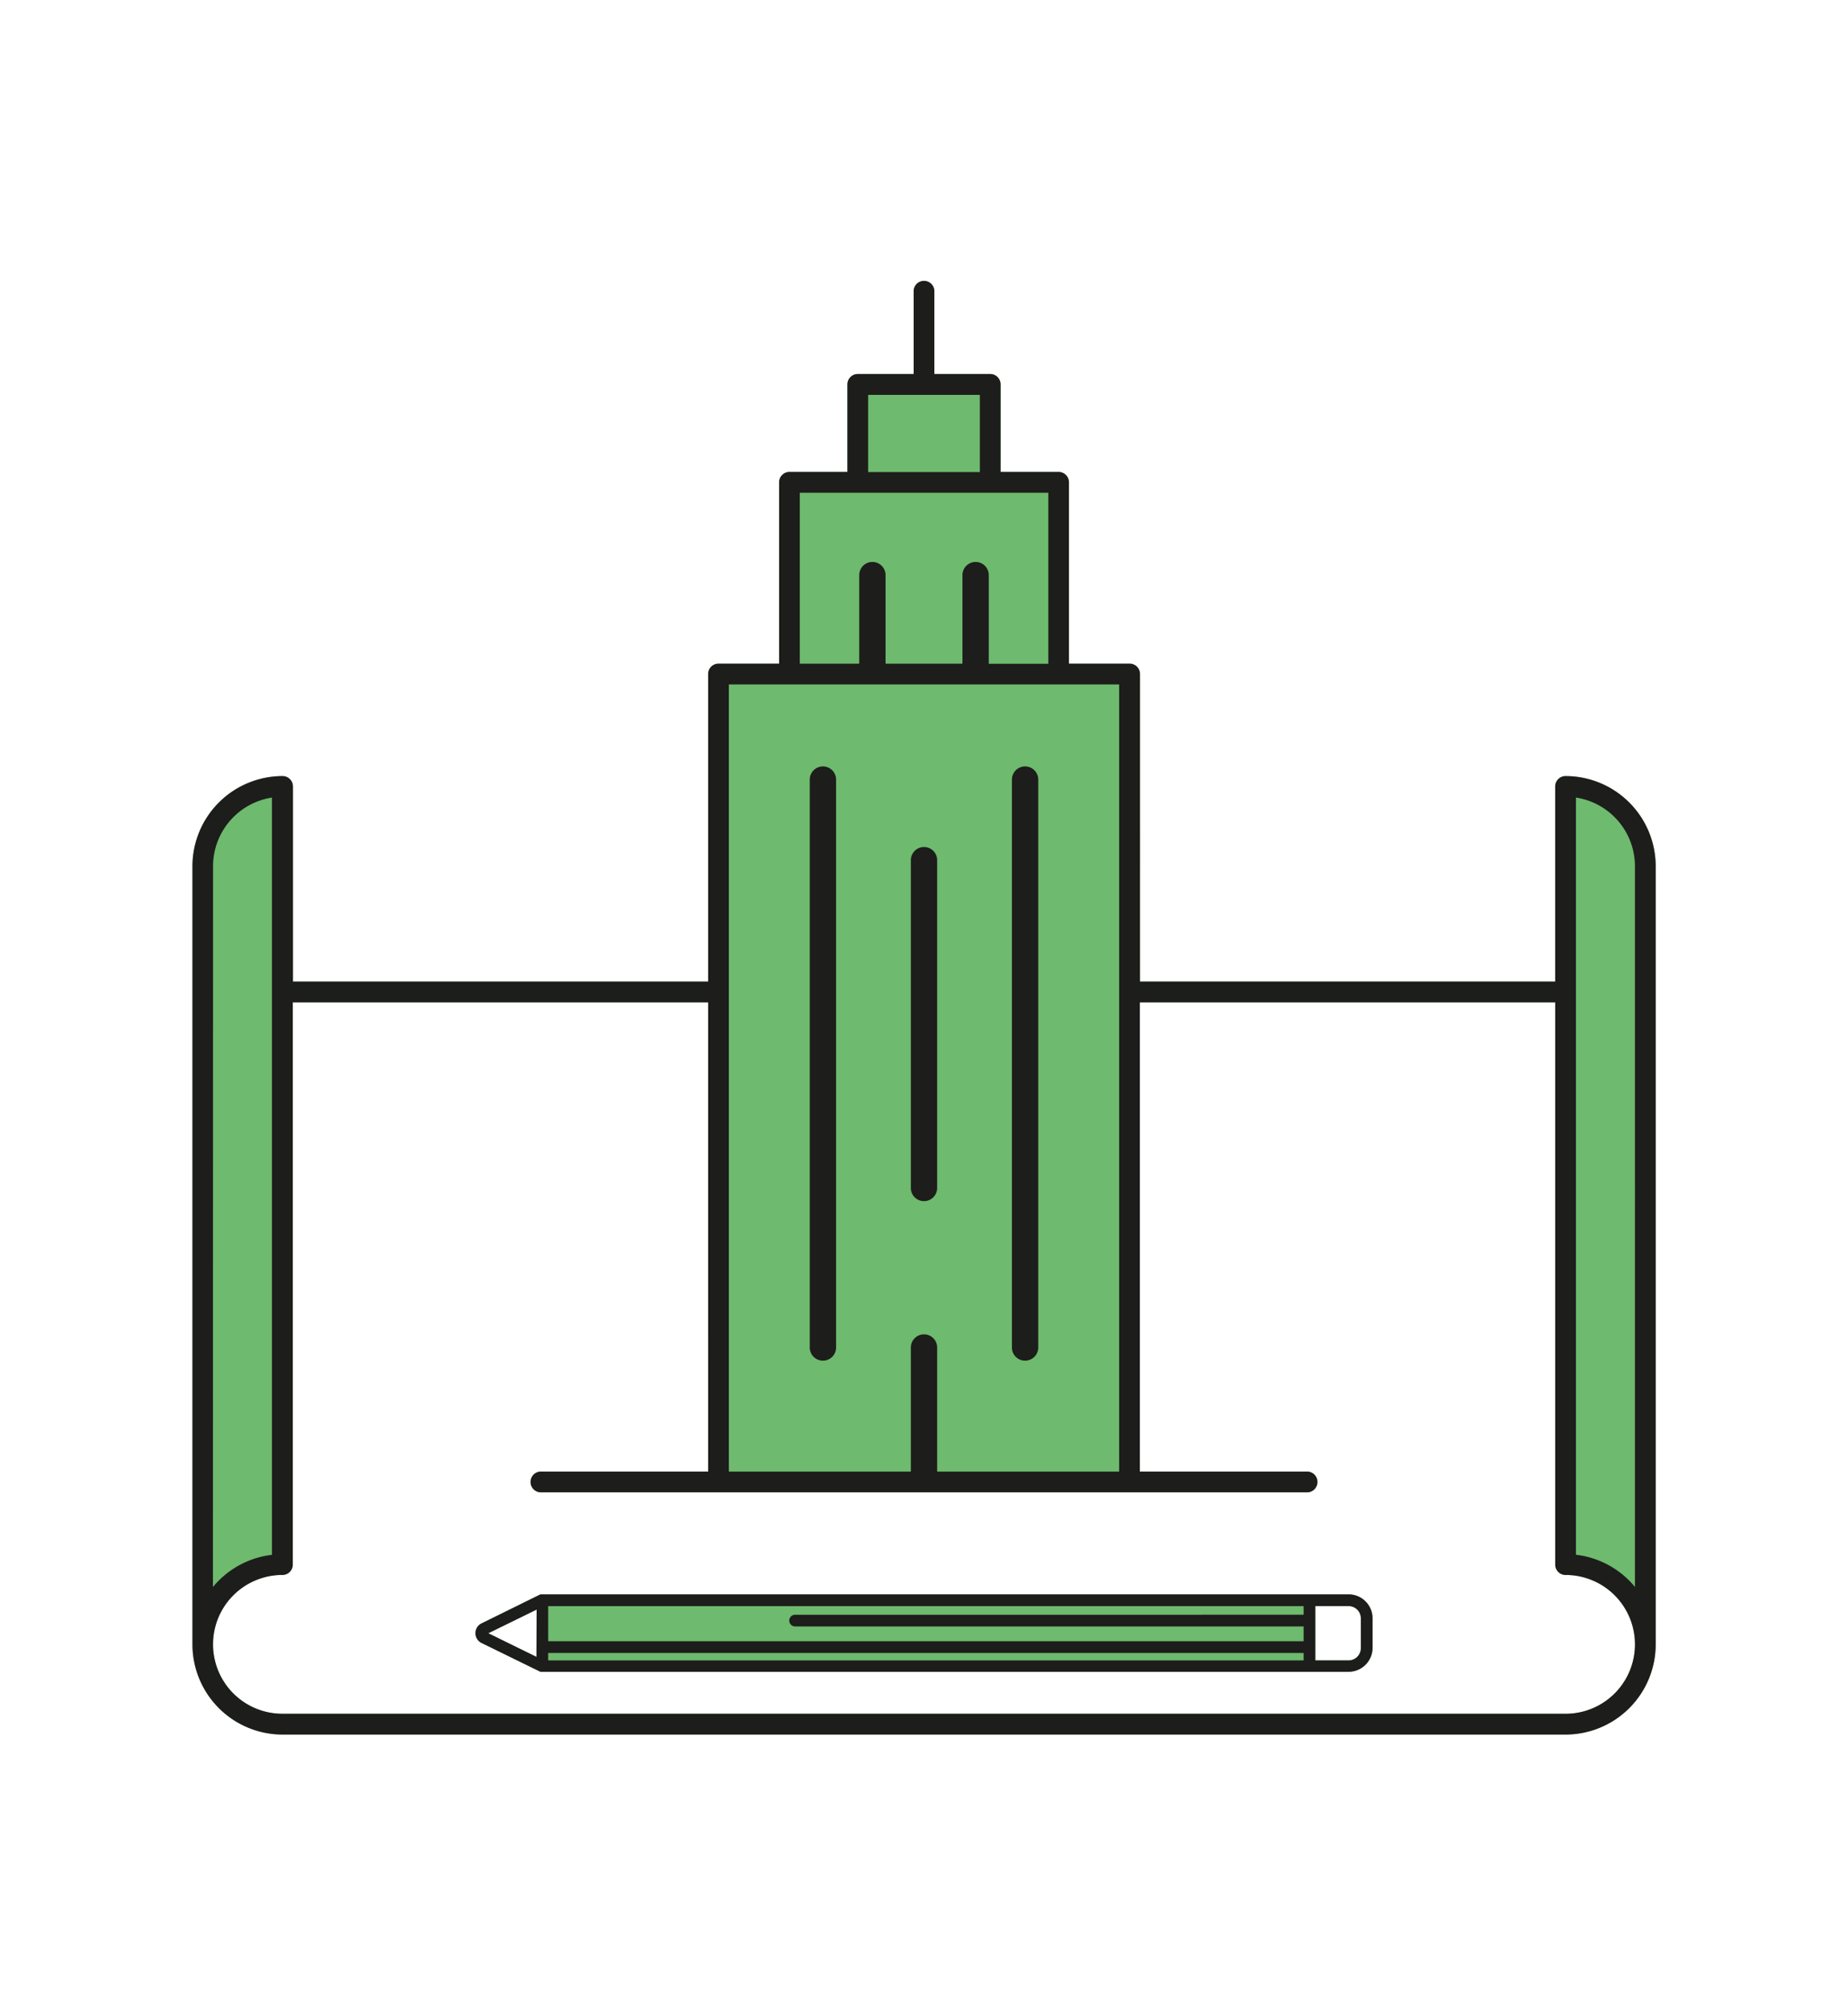<svg xmlns="http://www.w3.org/2000/svg" viewBox="0 0 632 689" xmlns:v="https://vecta.io/nano"><path d="M461.21 545.08H185.47a2.12 2.12 0 0 0-.44 0h-.1l-.3.1h0L164.69 555a3.72 3.72 0 0 0 0 6.69l19.9 9.74h0a2.09 2.09 0 0 0 .3.11h.1a2.12 2.12 0 0 0 .44 0h275.78a8.2 8.2 0 0 0 8.19-8.19v-10.2a8.19 8.19 0 0 0-8.19-8.07zm-277.74 21.37L167 558.37l16.52-8.09zm281.93-3a4.2 4.2 0 0 1-4.19 4.19h-11.38v-18.56h11.38a4.19 4.19 0 0 1 4.19 4.19zm-4.19-18.39H185.47a2.12 2.12 0 0 0-.44 0h-.1l-.3.1h0L164.69 555a3.72 3.72 0 0 0 0 6.69l19.9 9.74h0a2.09 2.09 0 0 0 .3.11h.1a2.12 2.12 0 0 0 .44 0h275.78a8.2 8.2 0 0 0 8.19-8.19v-10.2a8.19 8.19 0 0 0-8.19-8.07zm-277.74 21.39L167 558.37l16.52-8.09zm281.93-3a4.2 4.2 0 0 1-4.19 4.19h-11.38v-18.56h11.38a4.19 4.19 0 0 1 4.19 4.19zm70-298.14a3.54 3.54 0 0 0-3.55 3.54v66.72h-142V230.44a3.54 3.54 0 0 0-3.54-3.55h-20.74v-62a3.54 3.54 0 0 0-3.55-3.54h-19.83v-29.93a3.55 3.55 0 0 0-3.54-3.55h-19.11v-28.3a3.54 3.54 0 0 0-7.08 0v28.3h-19.11a3.55 3.55 0 0 0-3.54 3.55v29.93H270a3.54 3.54 0 0 0-3.55 3.54v62h-20.73a3.54 3.54 0 0 0-3.54 3.55v105.15h-142v-66.72a3.54 3.54 0 0 0-3.55-3.54 30.84 30.84 0 0 0-30.81 30.81v266A30.84 30.84 0 0 0 96.58 593h438.84a30.84 30.84 0 0 0 30.81-30.81v-266a30.84 30.84 0 0 0-30.81-30.86zm0 320.57H96.58a23.73 23.73 0 0 1 0-47.46 3.54 3.54 0 0 0 3.55-3.54v-192.2h142.05V503.1h-57.37a3.55 3.55 0 0 0 0 7.09h262.38a3.55 3.55 0 0 0 0-7.09h-57.37V342.68h142.05V534.9a3.54 3.54 0 0 0 3.55 3.54 23.73 23.73 0 0 1 0 47.46zm-74.21-40.82H185.47a2.12 2.12 0 0 0-.44 0h-.1l-.3.1h0L164.69 555a3.72 3.72 0 0 0 0 6.69l19.9 9.74h0a2.09 2.09 0 0 0 .3.11h.1a2.12 2.12 0 0 0 .44 0h275.78a8.2 8.2 0 0 0 8.19-8.19v-10.2a8.19 8.19 0 0 0-8.19-8.07zm-277.72 21.39L167 558.37l16.52-8.09zm281.93-3a4.2 4.2 0 0 1-4.19 4.19h-11.38v-18.56h11.38a4.19 4.19 0 0 1 4.19 4.19z" fill="#6eba6e"/><path d="M535.42 265.33a3.54 3.54 0 0 0-3.55 3.54v66.72h-142V230.44a3.54 3.54 0 0 0-3.54-3.55h-20.76v-62a3.54 3.54 0 0 0-3.55-3.54h-19.83v-29.93a3.55 3.55 0 0 0-3.54-3.55h-19.11v-28.3a3.54 3.54 0 0 0-7.08 0v28.3h-19.11a3.55 3.55 0 0 0-3.54 3.55v29.93H270a3.54 3.54 0 0 0-3.55 3.54v62h-20.73a3.54 3.54 0 0 0-3.54 3.55v105.15h-142v-66.72a3.54 3.54 0 0 0-3.55-3.54 30.84 30.84 0 0 0-30.81 30.81v266A30.84 30.84 0 0 0 96.58 593h438.84a30.84 30.84 0 0 0 30.81-30.81v-266a30.84 30.84 0 0 0-30.81-30.86zM296.9 135h38.2v26.39h-38.2zm-23.38 33.47h85v58.46h-20.37v-30.31a4.5 4.5 0 0 0-9 0v30.27h-26.3v-30.27a4.5 4.5 0 0 0-9 0v30.27h-20.33zM249.26 234h133.48v269.1H320.5v-42.42a4.5 4.5 0 0 0-9 0v42.42h-62.24zm-176.4 62.14A23.77 23.77 0 0 1 93 272.67v258.89a30.79 30.79 0 0 0-20.18 11zM535.42 585.9H96.58a23.73 23.73 0 0 1 0-47.46 3.54 3.54 0 0 0 3.55-3.54V342.68h142.05V503.1h-57.37a3.55 3.55 0 0 0 0 7.09h262.38a3.55 3.55 0 0 0 0-7.09h-57.37V342.68h142.05V534.9a3.54 3.54 0 0 0 3.55 3.54 23.73 23.73 0 0 1 0 47.46zm23.72-43.37a30.79 30.79 0 0 0-20.18-11V272.67a23.77 23.77 0 0 1 20.18 23.47zm-277.71-77.35a4.49 4.49 0 0 0 4.5-4.5V266.52a4.5 4.5 0 0 0-9 0v194.16a4.5 4.5 0 0 0 4.5 4.5zM316 410.64a4.49 4.49 0 0 0 4.5-4.5V294.08a4.5 4.5 0 1 0-9 0v112.06a4.49 4.49 0 0 0 4.5 4.5zm34.57 54.54a4.5 4.5 0 0 0 4.5-4.5V266.52a4.5 4.5 0 0 0-9 0v194.16a4.49 4.49 0 0 0 4.5 4.5zm110.64 79.9H185.47a2.12 2.12 0 0 0-.44 0h-.1l-.3.1h0L164.69 555a3.72 3.72 0 0 0 0 6.69l19.9 9.74h0a2.09 2.09 0 0 0 .3.11h.1a2.12 2.12 0 0 0 .44 0h275.78a8.2 8.2 0 0 0 8.19-8.19v-10.2a8.19 8.19 0 0 0-8.19-8.07zm-277.74 21.37L167 558.37l16.52-8.09zm262.36 1.21H187.47v-2.56h258.36zm0-15.62H271.92a2 2 0 0 0 0 4h173.91v5.06H187.47v-12h258.36zm19.57 11.43a4.2 4.2 0 0 1-4.19 4.19h-11.38v-18.58h11.38a4.19 4.19 0 0 1 4.19 4.19z" fill="#1d1d1b"/></svg>